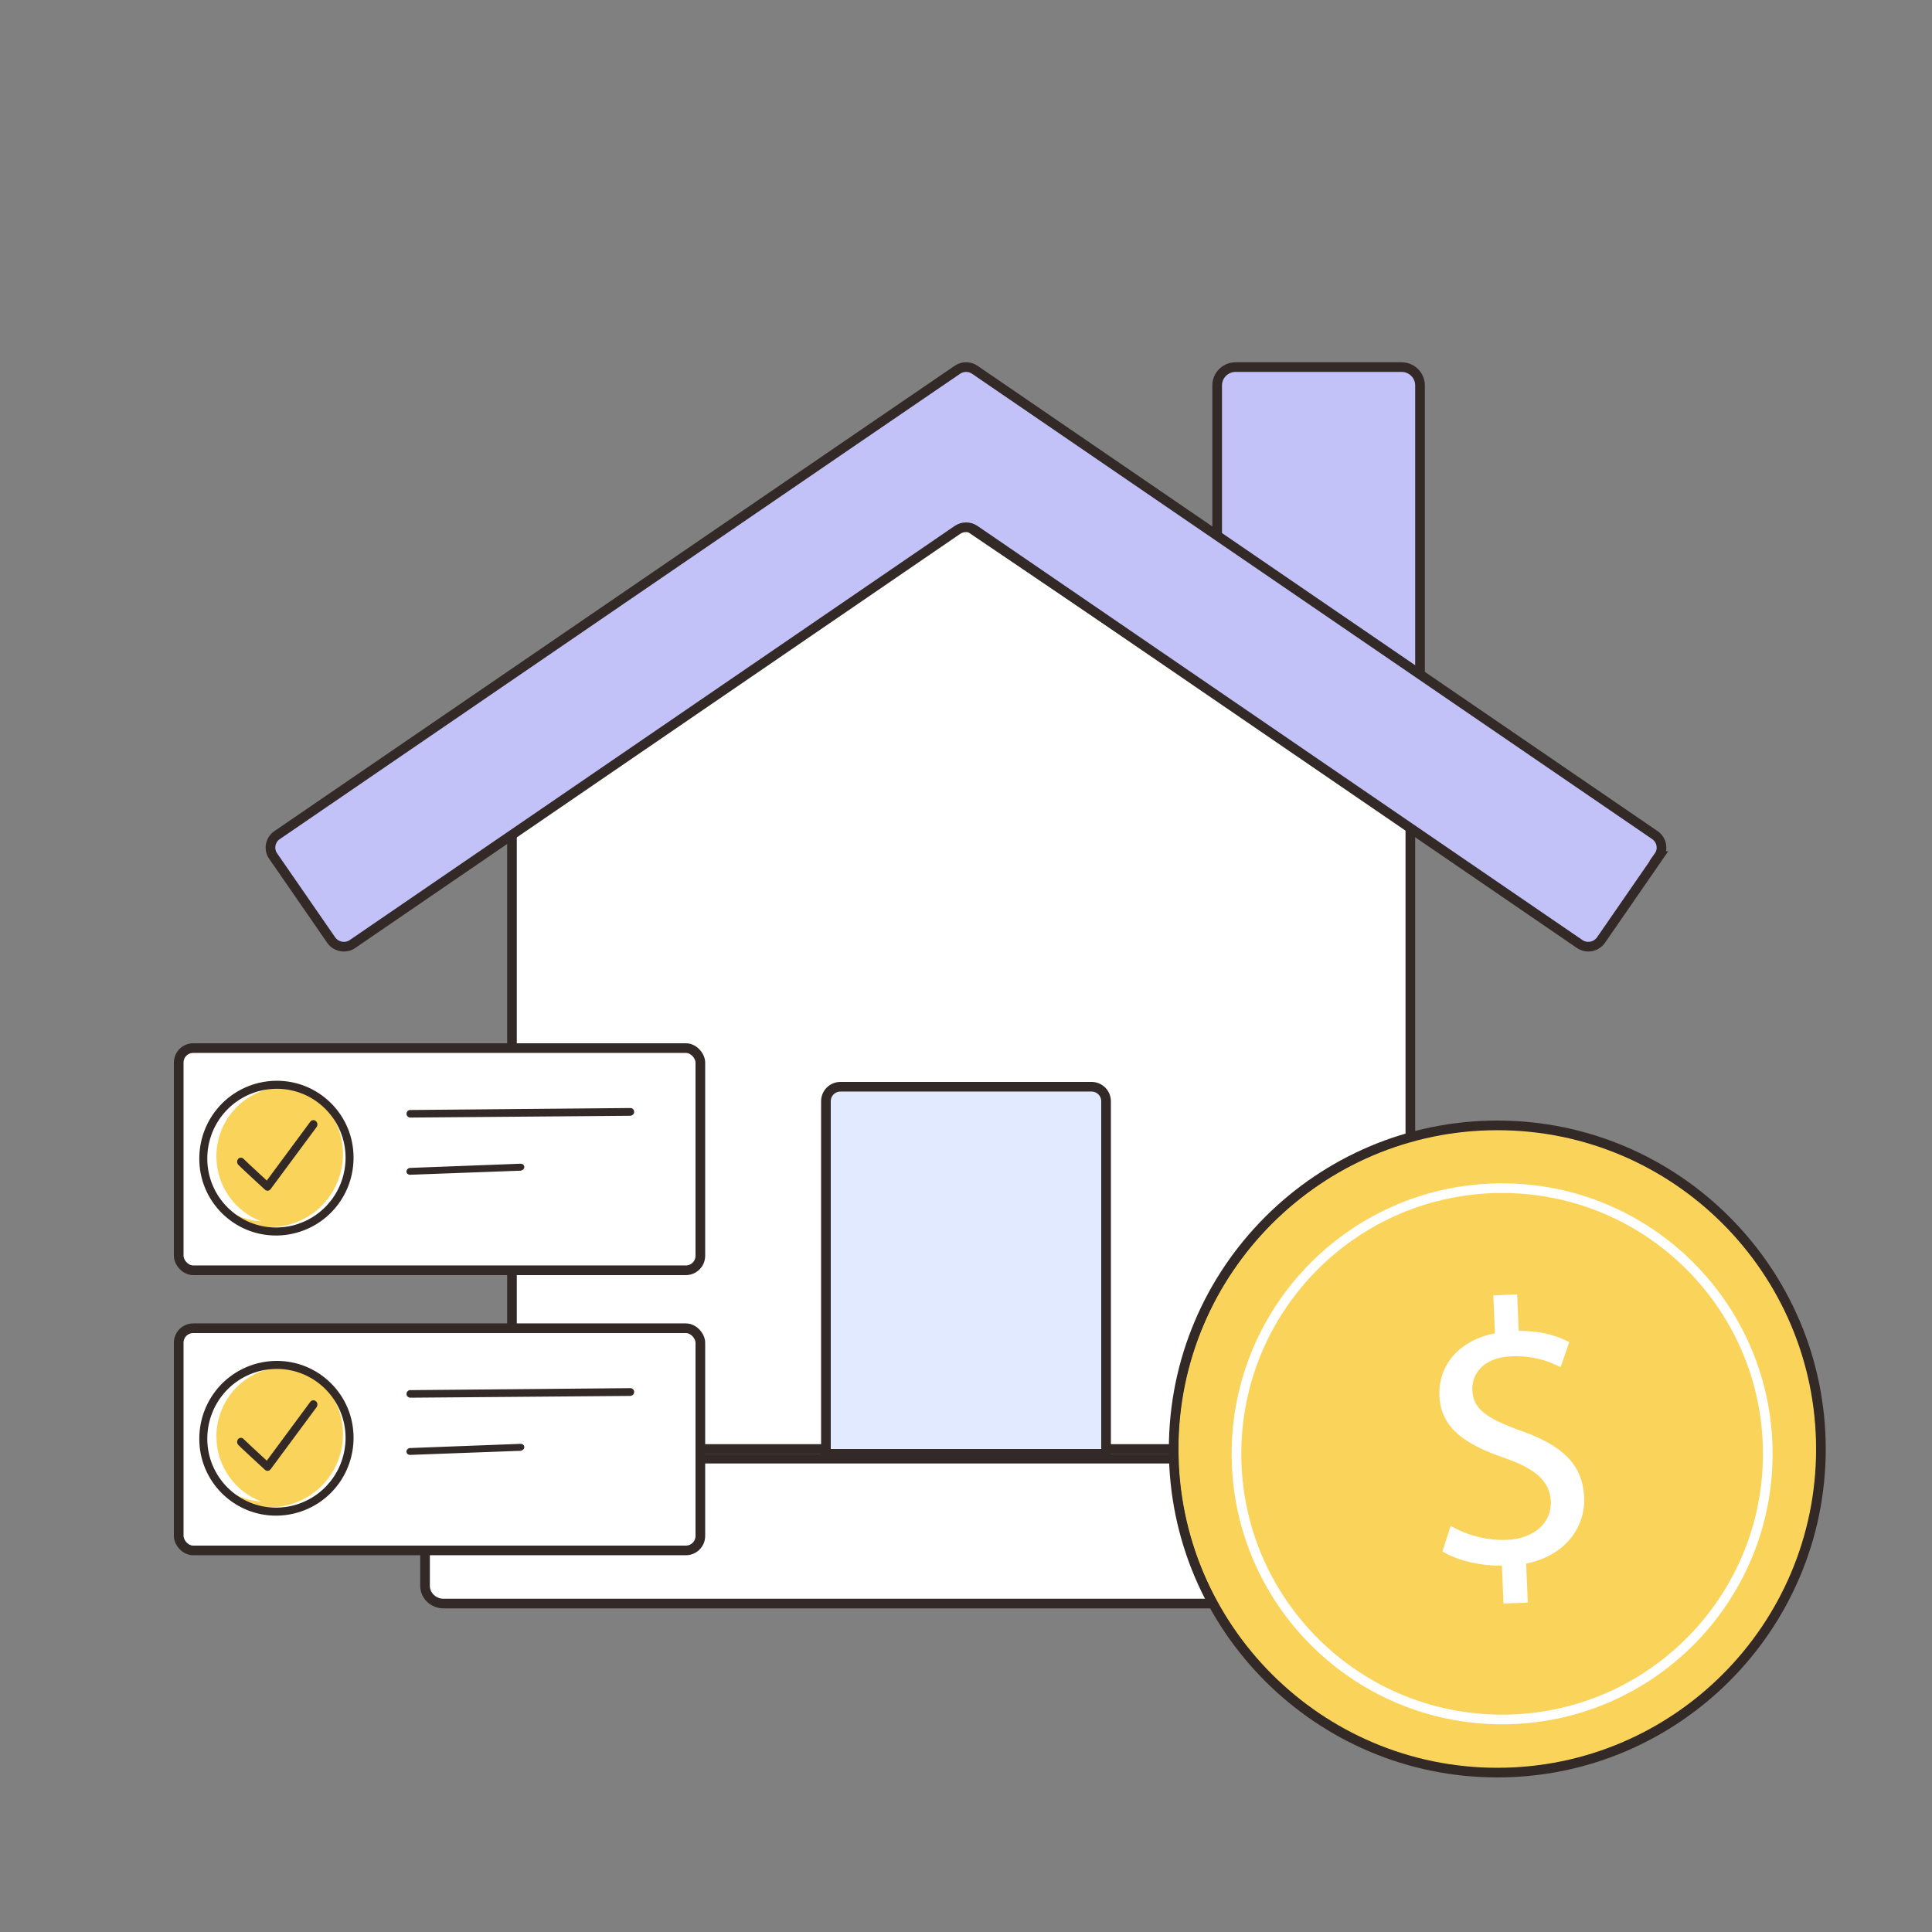 <svg width="520" height="520" viewBox="0 0 520 520" fill="none" xmlns="http://www.w3.org/2000/svg">
<rect x="0" y="0" width="520" height="520" fill="#808080" stroke="none"/>
<path d="M332.568 98.801H377.231C379.964 98.801 382.2 101.014 382.2 103.72V223.601H327.6V103.72C327.6 101.014 329.835 98.801 332.568 98.801Z" fill="#C2C1F8" stroke="#332A27" stroke-width="2.6" stroke-miterlimit="10"/>
<path d="M137.799 222.157L258.699 140.402L379.599 222.157V390.002H137.799V222.157Z" fill="white" stroke="#332A27" stroke-width="2.6" stroke-miterlimit="10"/>
<path d="M226.198 292.499H293.798C295.952 292.499 297.698 294.245 297.698 296.399V391.299H222.298V296.399C222.298 294.245 224.044 292.499 226.198 292.499Z" fill="#E2EAFF" stroke="#332A27" stroke-width="2.6"/>
<path d="M400.614 392.602H119.383C116.63 392.602 114.398 394.747 114.398 397.393V426.81C114.398 429.456 116.63 431.602 119.383 431.602H400.614C403.367 431.602 405.598 429.456 405.598 426.81V397.393C405.598 394.747 403.367 392.602 400.614 392.602Z" fill="white" stroke="#332A27" stroke-width="2.6" stroke-miterlimit="10"/>
<path d="M446.525 230.422L430.894 253.042C429.6 254.873 427.061 255.368 425.169 254.081L262.339 142.617C260.945 141.676 259.103 141.676 257.709 142.617L94.878 254.081C93.036 255.368 90.448 254.873 89.153 253.042L73.523 230.422C72.228 228.591 72.726 226.017 74.568 224.78L228.438 119.502L257.709 99.506C259.103 98.566 260.945 98.566 262.339 99.506L291.559 119.502L445.43 224.78C447.272 226.067 447.769 228.591 446.475 230.422H446.525Z" fill="#C2C1F8" stroke="#332A27" stroke-width="2.6" stroke-miterlimit="10"/>
<path d="M403.017 301.598C354.277 301.598 314.6 341.24 314.6 390.015C314.6 438.791 354.277 478.398 403.017 478.398C451.757 478.398 491.4 438.755 491.4 390.015C491.4 341.275 451.757 301.598 403.017 301.598ZM403.017 475.697C355.77 475.697 317.3 437.263 317.3 390.015C317.3 342.768 355.77 304.299 403.017 304.299C450.265 304.299 488.699 342.733 488.699 390.015C488.699 437.298 450.265 475.697 403.017 475.697Z" fill="#332A27"/>
<path d="M488.799 390.017C488.799 437.32 450.32 475.799 403.017 475.799C355.714 475.799 317.199 437.32 317.199 390.017C317.199 342.714 355.714 304.199 403.017 304.199C450.32 304.199 488.799 342.678 488.799 390.017Z" fill="#FAD35A"/>
<path d="M475.799 391.297C475.799 430.792 443.776 462.797 404.299 462.797C364.822 462.797 332.799 430.774 332.799 391.297C332.799 351.82 364.822 319.797 404.299 319.797C443.776 319.797 475.799 351.82 475.799 391.297Z" fill="#FAD35A" stroke="white" stroke-width="2.6"/>
<path d="M389.797 416.956L391.202 412.583C395.089 414.571 400.185 415.963 405.562 415.763L405.564 415.763C409.474 415.61 412.812 414.38 415.163 412.307C417.532 410.217 418.836 407.32 418.7 404.032L418.7 404.03C418.565 400.884 417.294 398.356 415.01 396.28C412.775 394.249 409.596 392.673 405.652 391.282L405.645 391.279L405.638 391.277C400.324 389.472 396.164 387.529 393.296 385.047C390.485 382.616 388.891 379.651 388.714 375.64C388.398 368.02 393.639 361.889 402.604 360.123L403.698 359.908L403.652 358.794L403.283 349.897L407.1 349.748L407.467 358.258L407.521 359.51L408.773 359.502C414.104 359.472 417.945 360.575 420.763 361.889L419.294 366.177C416.739 365.002 412.603 363.531 406.824 363.75L406.823 363.75C402.589 363.912 399.551 365.27 397.593 367.293C395.642 369.308 394.877 371.866 394.972 374.207L394.973 374.209C395.1 377.241 396.34 379.517 398.773 381.422C401.109 383.251 404.561 384.752 409.133 386.4L409.14 386.402C414.47 388.292 418.363 390.431 420.964 393.092C423.524 395.71 424.906 398.906 425.087 403.1C425.389 410.385 420.521 417.553 410.511 419.57L409.423 419.789L409.469 420.899L409.856 430.099L405.914 430.25L405.545 421.328L405.492 420.056L404.218 420.082C398.853 420.194 393.338 418.894 389.797 416.956Z" fill="white" stroke="white" stroke-width="2.6"/>
<rect x="48.099" y="357.499" width="140.4" height="59.8" rx="3.9" fill="white" stroke="#332A27" stroke-width="2.6"/>
<path d="M77.333 405.132C87.796 402.58 94.266 392.017 91.783 381.538C89.301 371.058 78.806 364.631 68.344 367.182C57.88 369.733 51.411 380.296 53.893 390.776C56.375 401.255 66.87 407.683 77.333 405.132Z" fill="#FAD35A"/>
<path d="M58.245 386.697C58.204 376.397 66.429 368.009 76.578 367.963C77.012 367.961 77.457 368.008 77.896 368.03C75.91 367.299 73.796 366.885 71.556 366.914C61.383 366.966 53.182 375.347 53.222 385.647C53.262 395.947 60.823 403.509 70.394 404.147C63.346 401.551 58.288 394.748 58.25 386.721L58.245 386.697Z" fill="white"/>
<path d="M79.208 407.35C77.659 407.728 76.041 407.931 74.432 407.94C68.897 407.977 63.697 405.852 59.74 401.947C55.81 398.035 53.645 392.817 53.641 387.264C53.635 377.553 60.196 369.168 69.594 366.877C71.143 366.499 72.76 366.296 74.369 366.287C79.904 366.251 85.105 368.375 89.061 372.281C92.992 376.192 95.156 381.41 95.161 386.963C95.167 396.674 88.606 405.059 79.208 407.35ZM70.116 368.966C61.673 371.024 55.805 378.529 55.791 387.232C55.797 397.518 64.16 405.848 74.413 405.784C75.855 405.76 77.292 405.602 78.686 405.262C87.128 403.203 92.997 395.699 93.011 386.995C93.005 376.709 84.641 368.379 74.389 368.444C72.947 368.467 71.51 368.626 70.116 368.966Z" fill="#332A27"/>
<path d="M169.68 375.713L110.449 376.193C110.189 376.204 109.924 376.085 109.722 375.899C109.52 375.713 109.405 375.452 109.415 375.162C109.409 374.692 109.756 374.267 110.204 374.157L169.658 373.623C169.95 373.63 170.209 373.724 170.386 373.917C170.563 374.109 170.677 374.37 170.692 374.654C170.698 375.124 170.376 375.543 169.904 375.658C169.854 375.67 169.705 375.707 169.68 375.713Z" fill="#332A27"/>
<path d="M140.019 390.49L110.418 391.586C109.827 391.613 109.378 391.204 109.39 390.683C109.398 390.258 109.74 389.868 110.227 389.749L140.09 388.613C140.681 388.587 141.131 388.995 141.118 389.516C141.116 389.964 140.743 390.337 140.255 390.456C140.204 390.469 140.05 390.506 140.024 390.513L140.019 390.49Z" fill="#332A27"/>
<path d="M72.112 395.888C71.766 395.886 71.527 395.771 71.331 395.617C68.818 393.295 64.683 389.498 64.145 388.91C63.937 388.701 63.841 388.408 63.82 388.097C63.825 387.779 63.923 387.525 64.111 387.307C64.235 387.161 64.423 387.058 64.599 387.015C64.95 386.929 65.321 387.04 65.574 387.324C65.896 387.677 68.207 389.818 71.806 393.142L83.539 377.275C83.682 377.096 83.888 376.96 84.114 376.905C84.44 376.825 84.755 376.921 85.02 377.144C85.247 377.319 85.393 377.6 85.414 377.911C85.459 378.217 85.367 378.498 85.212 378.738L72.812 395.487C72.669 395.665 72.463 395.802 72.237 395.857C72.237 395.857 72.112 395.888 72.086 395.894L72.112 395.888Z" fill="#332A27"/>
<rect x="48.099" y="282.097" width="140.4" height="59.8" rx="3.9" fill="white" stroke="#332A27" stroke-width="2.6"/>
<path d="M77.333 329.733C87.796 327.182 94.266 316.619 91.783 306.139C89.301 295.66 78.806 289.232 68.344 291.783C57.88 294.334 51.411 304.898 53.893 315.377C56.375 325.857 66.87 332.284 77.333 329.733Z" fill="#FAD35A"/>
<path d="M58.245 311.298C58.204 300.998 66.429 292.611 76.578 292.565C77.012 292.563 77.457 292.609 77.896 292.631C75.91 291.901 73.796 291.486 71.556 291.516C61.383 291.567 53.182 299.949 53.222 310.249C53.262 320.549 60.823 328.111 70.394 328.749C63.346 326.152 58.288 319.349 58.25 311.323L58.245 311.298Z" fill="white"/>
<path d="M79.208 331.952C77.659 332.33 76.041 332.533 74.432 332.542C68.897 332.578 63.697 330.453 59.74 326.548C55.81 322.636 53.645 317.419 53.641 311.866C53.635 302.155 60.196 293.77 69.594 291.478C71.143 291.101 72.76 290.898 74.369 290.889C79.904 290.852 85.105 292.977 89.061 296.882C92.992 300.794 95.156 306.012 95.161 311.565C95.167 321.276 88.606 329.661 79.208 331.952ZM70.116 293.567C61.673 295.626 55.805 303.13 55.791 311.834C55.797 322.12 64.16 330.45 74.413 330.385C75.855 330.362 77.292 330.203 78.686 329.863C87.128 327.805 92.997 320.3 93.011 311.596C93.005 301.311 84.641 292.981 74.389 293.045C72.947 293.069 71.51 293.227 70.116 293.567Z" fill="#332A27"/>
<path d="M169.68 300.314L110.449 300.795C110.189 300.806 109.924 300.687 109.722 300.501C109.52 300.314 109.405 300.054 109.415 299.763C109.409 299.293 109.756 298.868 110.204 298.759L169.658 298.224C169.95 298.232 170.209 298.326 170.386 298.518C170.563 298.711 170.677 298.971 170.692 299.256C170.698 299.726 170.376 300.145 169.904 300.26C169.854 300.272 169.705 300.308 169.68 300.314Z" fill="#332A27"/>
<path d="M140.019 315.092L110.418 316.188C109.827 316.214 109.378 315.806 109.39 315.285C109.398 314.859 109.74 314.47 110.227 314.351L140.09 313.215C140.681 313.188 141.131 313.597 141.118 314.118C141.116 314.566 140.743 314.939 140.255 315.058C140.204 315.07 140.05 315.108 140.024 315.114L140.019 315.092Z" fill="#332A27"/>
<path d="M72.112 320.489C71.766 320.487 71.527 320.373 71.331 320.219C68.818 317.897 64.683 314.1 64.145 313.511C63.937 313.303 63.841 313.01 63.82 312.698C63.825 312.381 63.923 312.126 64.111 311.908C64.235 311.763 64.423 311.659 64.599 311.617C64.95 311.531 65.321 311.642 65.574 311.926C65.896 312.279 68.207 314.42 71.806 317.744L83.539 301.877C83.682 301.698 83.888 301.561 84.114 301.506C84.44 301.427 84.755 301.523 85.02 301.746C85.247 301.921 85.393 302.201 85.414 302.513C85.459 302.818 85.367 303.1 85.212 303.339L72.812 320.088C72.669 320.267 72.463 320.404 72.237 320.459C72.237 320.459 72.112 320.489 72.086 320.495L72.112 320.489Z" fill="#332A27"/>
</svg>
